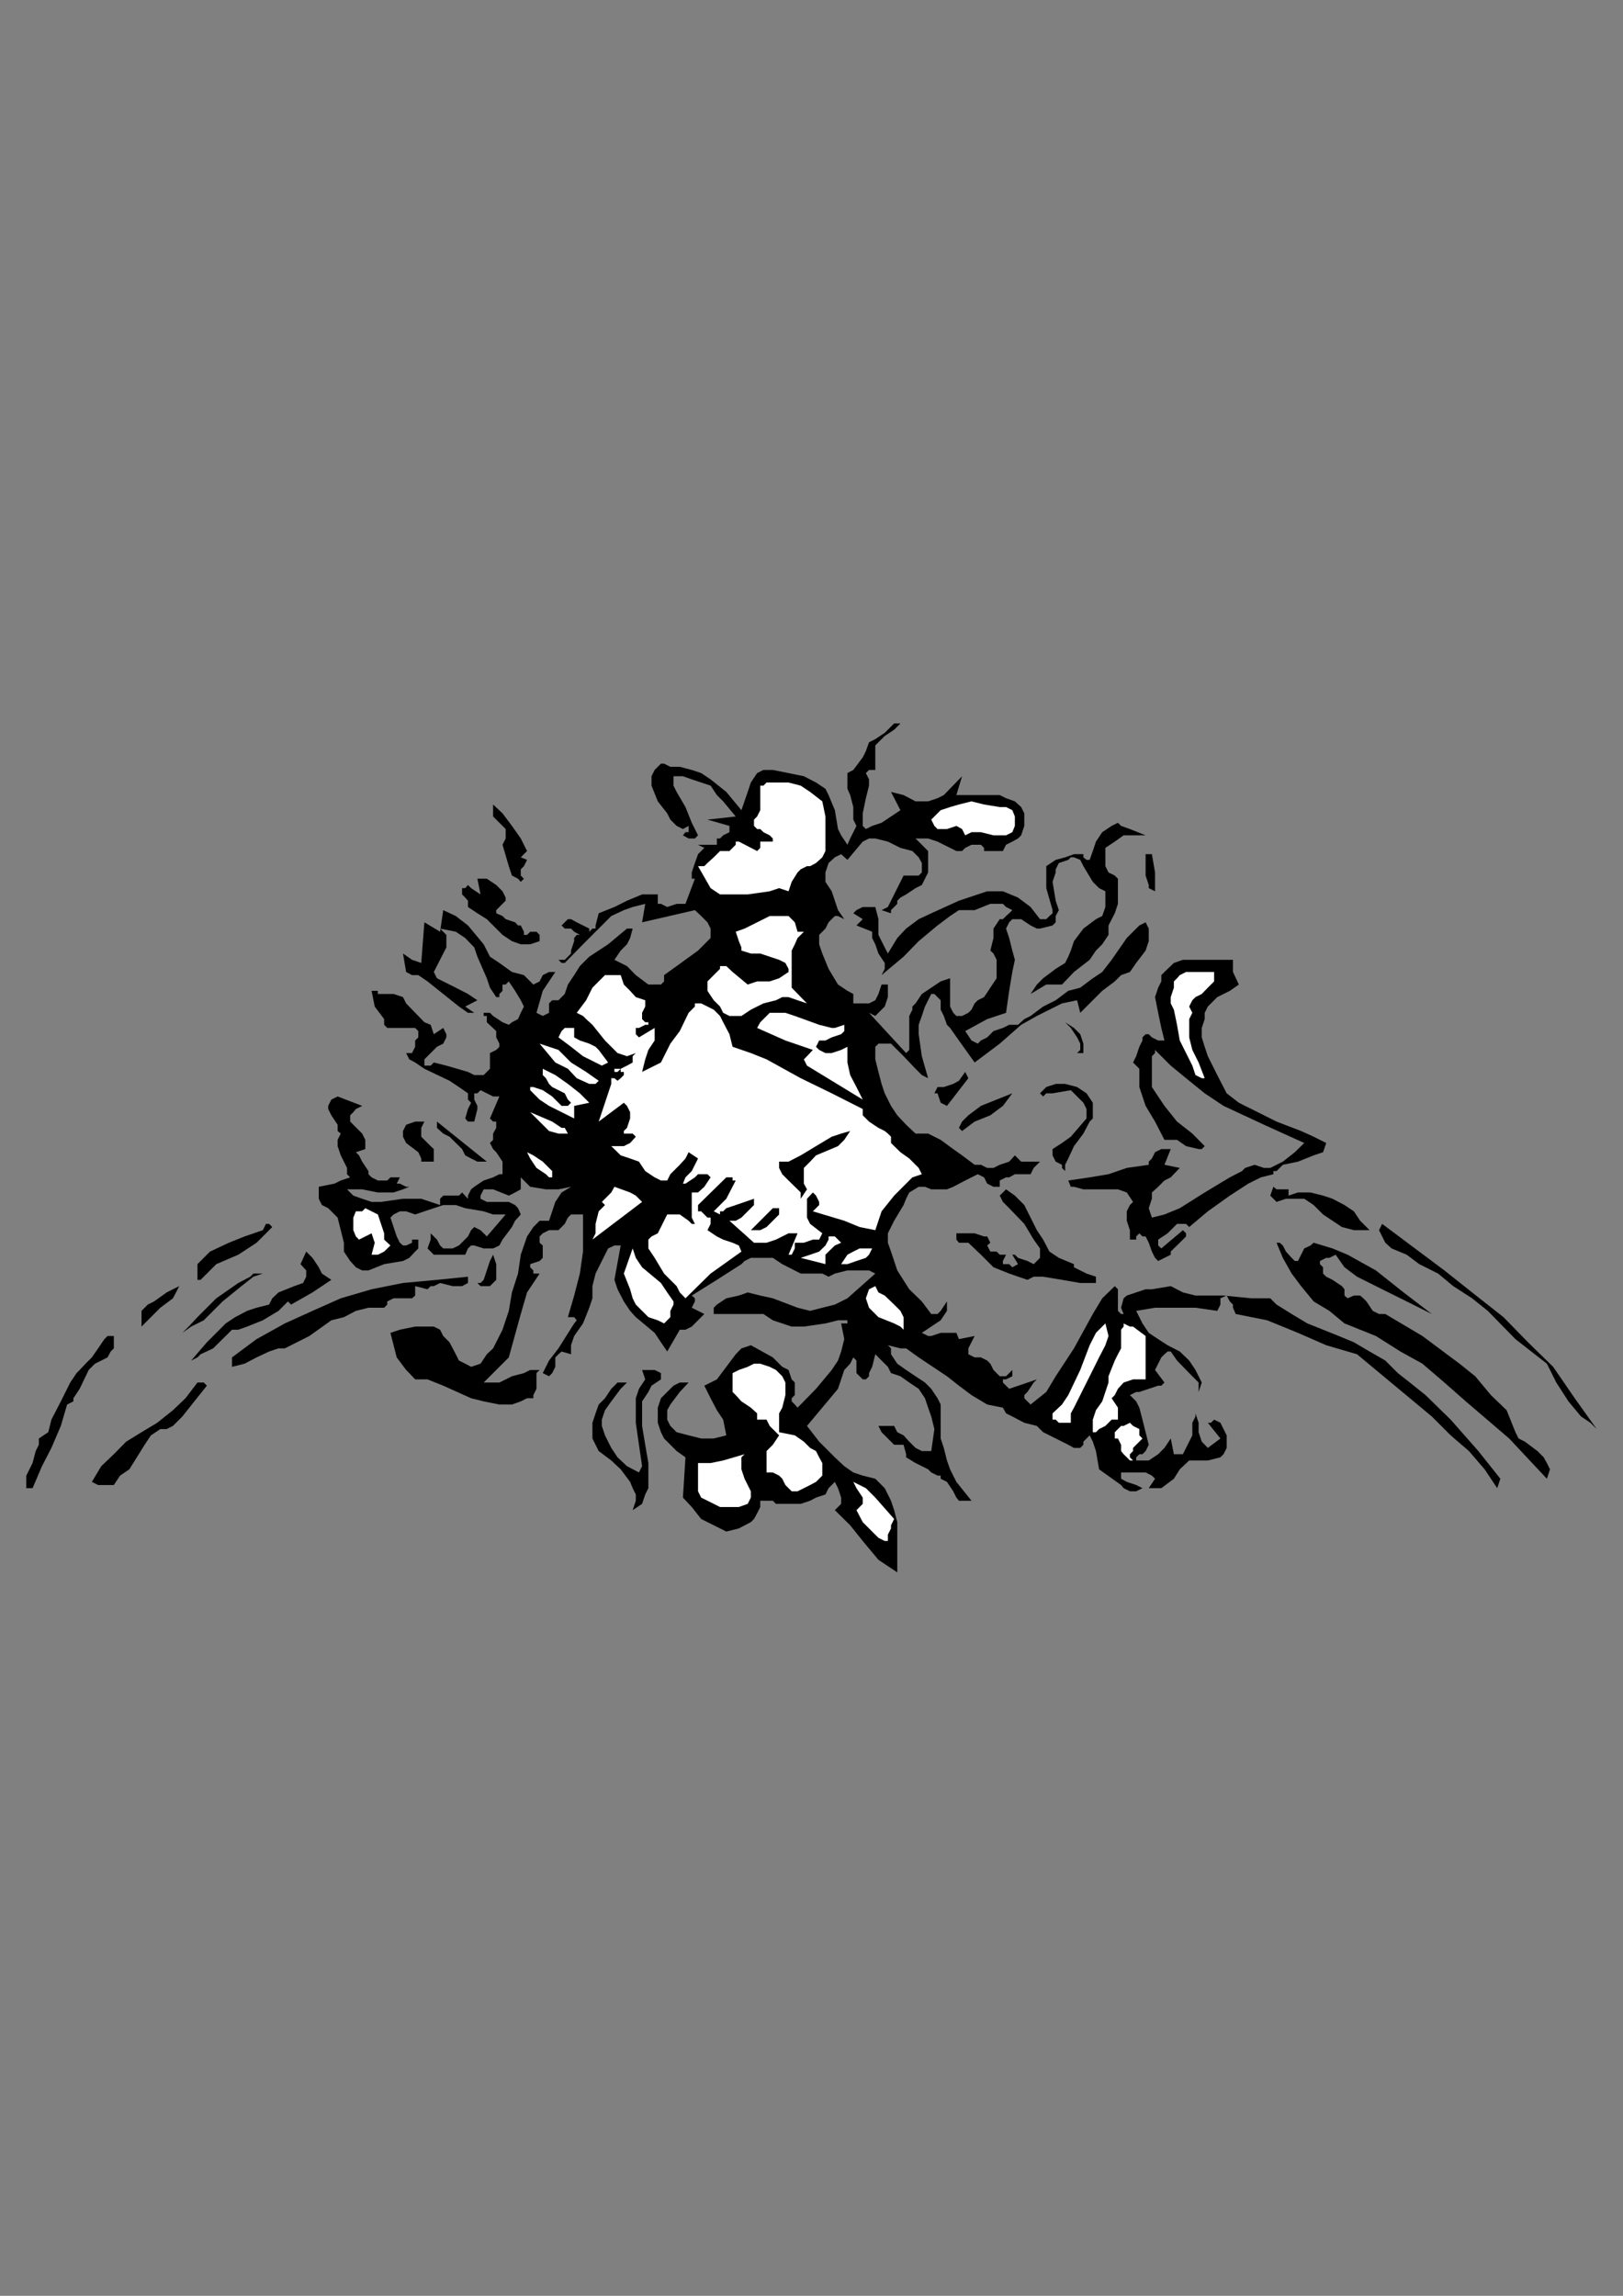 <?xml version="1.0" encoding="utf-8"?>
<!-- Created by UniConvertor 2.0rc4 (https://sk1project.net/) -->
<svg xmlns="http://www.w3.org/2000/svg" height="841.89pt" viewBox="0 0 595.276 841.89" width="595.276pt" version="1.1" xmlns:xlink="http://www.w3.org/1999/xlink" id="ec666c70-f60b-11ea-88f1-dcc15c148e23">

<rect x="0" y="0" width="595.276" height="841.89" fill="#808080" stroke="none"/>

<g>
	<g>
		<path style="fill:#000000;" d="M 330.254,265.281 L 327.95,267.585 324.494,269.889 321.038,273.345 321.038,275.433 321.038,277.737 321.038,282.345 319.886,282.345 318.734,282.345 317.582,283.497 318.734,285.801 318.734,288.105 317.582,292.713 316.43,298.257 316.43,301.713 316.43,302.865 317.582,304.017 319.886,302.865 323.342,301.713 330.254,297.105 326.798,290.409 331.406,291.561 335.798,293.865 338.102,293.865 340.406,293.865 343.862,292.713 346.166,291.561 352.862,284.649 350.774,291.561 356.318,291.561 363.23,291.561 366.686,291.561 368.99,292.713 372.23,293.865 374.534,295.953 375.686,298.257 375.686,300.561 375.686,302.865 374.534,306.321 373.382,307.473 371.294,308.625 368.99,309.777 367.838,312.081 358.622,312.081 360.926,312.081 360.926,310.929 359.774,309.777 358.622,309.777 356.318,309.777 354.014,310.929 352.862,312.081 350.774,312.081 348.47,310.929 343.862,308.625 340.406,307.473 338.102,307.473 335.798,307.473 336.95,308.625 339.254,310.929 340.406,312.081 340.406,315.321 340.406,319.929 338.102,324.537 335.798,325.689 332.342,327.993 330.254,329.145 329.102,330.297 329.102,331.449 327.95,332.601 326.798,333.753 326.798,333.753 326.798,334.905 323.342,333.753 325.646,332.601 326.798,330.297 329.102,325.689 330.254,323.385 331.406,321.081 333.494,321.081 336.95,321.081 338.102,319.929 338.102,318.777 338.102,316.473 336.95,314.385 334.646,312.081 330.254,310.929 325.646,308.625 321.038,307.473 318.734,307.473 316.43,308.625 310.814,315.321 308.51,313.233 306.206,314.385 303.902,316.473 302.75,319.929 302.75,321.081 302.75,323.385 305.054,326.841 306.206,330.297 307.358,333.753 309.662,337.065 307.358,335.913 306.206,335.913 305.054,337.065 303.902,338.217 302.75,340.521 300.446,342.825 300.446,346.281 301.598,349.665 303.902,355.281 307.358,361.041 310.814,363.345 312.974,364.497 312.974,366.801 312.974,367.953 314.126,367.953 315.278,367.953 318.734,367.953 321.038,366.801 322.19,364.497 323.342,361.041 325.646,361.041 325.646,365.649 324.494,369.105 323.342,370.257 322.19,371.409 321.038,372.561 318.734,371.409 332.342,386.169 333.494,385.017 333.494,382.713 333.494,380.409 333.494,378.105 333.494,372.561 334.646,370.257 334.646,369.105 335.798,367.953 338.102,364.497 341.558,362.193 345.014,359.889 348.47,358.737 348.47,362.193 348.47,365.649 348.47,369.105 349.622,371.409 350.774,372.561 352.862,372.561 355.166,371.409 355.166,371.409 356.318,370.257 357.47,367.953 358.622,366.801 360.926,365.649 363.23,362.193 365.534,358.737 365.534,355.281 365.534,353.121 365.534,351.969 364.382,349.665 363.23,348.585 364.382,343.977 364.382,340.521 366.686,337.065 367.838,337.065 368.99,335.913 370.142,334.905 371.294,333.753 368.99,332.601 367.838,331.449 365.534,331.449 363.23,331.449 357.47,333.753 355.166,333.753 351.71,333.753 348.47,335.913 343.862,339.369 336.95,345.129 331.406,350.817 323.342,357.585 324.494,355.281 324.494,353.121 322.19,349.665 321.038,346.281 319.886,343.977 319.886,341.673 314.126,339.369 316.43,337.065 312.974,334.905 314.126,333.753 316.43,332.601 318.734,332.601 321.038,332.601 322.19,337.065 322.19,340.521 322.19,342.825 323.342,345.129 324.494,347.433 325.646,349.665 329.102,343.977 332.342,340.521 336.95,337.065 341.558,334.905 351.71,330.297 362.078,326.841 364.382,326.841 367.838,326.841 373.382,329.145 377.99,332.601 381.446,337.065 383.75,337.065 384.902,335.913 386.054,334.905 386.054,333.753 383.75,325.689 383.75,322.233 383.75,321.081 383.75,317.625 387.206,315.321 390.662,314.385 393.902,313.233 397.358,313.233 397.358,314.385 398.51,315.321 399.662,315.321 400.814,312.081 401.966,308.625 404.27,305.169 407.726,302.865 410.03,301.713 411.182,302.865 414.422,304.017 420.182,306.321 417.878,306.321 416.726,306.321 412.118,306.321 408.878,308.625 405.422,310.929 405.422,314.385 405.422,317.625 406.574,319.929 408.878,321.081 410.03,322.233 410.03,326.841 410.03,331.449 408.878,334.905 406.574,339.369 406.574,342.825 404.27,346.281 401.966,348.585 399.662,351.969 393.902,356.433 389.51,361.041 388.358,361.041 386.054,361.041 383.75,361.041 377.99,364.497 380.294,361.041 382.598,358.737 387.206,355.281 390.662,353.121 391.814,350.817 392.75,348.585 393.902,345.129 397.358,340.521 401.966,337.065 404.27,335.913 405.422,332.601 405.422,330.297 405.422,326.841 403.118,325.689 400.814,323.385 397.358,317.625 396.206,315.321 393.902,314.385 392.75,314.385 391.814,315.321 388.358,316.473 387.206,318.777 387.206,319.929 386.054,323.385 387.206,330.297 388.358,333.753 387.206,335.913 387.206,338.217 386.054,339.369 381.446,340.521 380.294,340.521 377.99,339.369 374.534,337.065 372.23,337.065 371.294,337.065 370.142,338.217 368.99,340.521 370.142,343.977 371.294,348.585 372.23,351.969 371.294,356.433 370.142,363.345 368.99,371.409 365.534,372.561 362.078,373.713 354.014,378.105 356.318,381.561 358.622,382.713 359.774,381.561 362.078,380.409 364.382,378.105 367.838,376.953 370.142,375.801 372.23,375.801 373.382,375.801 375.686,373.713 377.99,372.561 382.598,369.105 387.206,366.801 391.814,363.345 396.206,362.193 400.814,358.737 404.27,356.433 407.726,351.969 413.27,343.977 416.726,340.521 417.878,339.369 420.182,338.217 421.334,340.521 421.334,342.825 421.334,345.129 420.182,348.585 416.726,353.121 414.422,356.433 411.182,357.585 408.878,359.889 404.27,363.345 400.814,366.801 396.206,371.409 395.054,366.801 389.51,367.953 384.902,370.257 380.294,372.561 374.534,375.801 366.686,382.713 357.47,389.625 351.71,381.561 348.47,376.953 347.318,375.801 346.166,372.561 345.014,370.257 345.014,366.801 343.862,365.649 342.71,364.497 341.558,364.497 339.254,369.105 338.102,372.561 336.95,375.801 336.95,379.257 338.102,387.321 340.406,395.385 338.102,394.233 335.798,391.929 331.406,387.321 329.102,385.017 326.798,382.713 323.342,382.713 322.19,382.713 321.038,383.865 321.038,388.473 322.19,393.081 323.342,397.473 324.494,400.929 326.798,405.537 329.102,408.993 332.342,412.449 335.798,415.689 338.102,415.689 340.406,415.689 345.014,417.993 349.622,421.377 352.862,423.681 357.47,427.137 359.774,427.137 362.078,428.289 364.382,428.289 366.686,427.137 370.142,425.985 372.23,423.681 373.382,424.833 374.534,425.985 376.838,425.985 379.142,425.985 381.446,425.985 379.142,428.289 377.99,430.593 375.686,430.593 372.23,430.593 370.142,431.745 368.99,431.745 366.686,432.897 366.686,435.201 364.382,435.201 362.078,434.049 360.926,431.745 358.622,430.593 354.014,432.897 349.622,435.201 347.318,436.137 345.014,436.137 341.558,436.137 339.254,435.201 336.95,435.201 333.494,437.289 332.342,439.593 331.406,441.897 327.95,447.657 325.646,452.265 325.646,455.721 326.798,458.961 329.102,465.873 333.494,472.785 338.102,477.249 341.558,481.857 343.862,481.857 345.014,480.705 347.318,477.249 347.318,480.705 345.014,484.161 341.558,486.465 338.102,488.769 340.406,489.921 341.558,489.921 345.014,488.769 347.318,488.769 348.47,488.769 350.774,488.769 351.71,491.073 357.47,489.921 355.166,494.457 355.166,495.609 355.166,496.617 355.166,496.617 357.47,497.769 359.774,497.769 362.078,498.921 363.23,500.073 364.382,502.377 365.534,503.529 366.686,504.681 368.99,504.681 371.294,502.377 371.294,503.529 371.294,504.681 368.99,505.833 367.838,505.833 367.838,506.985 368.99,508.137 370.142,509.289 380.294,505.833 380.294,505.833 379.142,506.985 376.838,510.441 375.686,511.593 375.686,512.745 376.838,513.897 377.99,515.049 383.75,510.441 387.206,504.681 393.902,494.457 400.814,481.857 404.27,476.097 408.878,471.633 410.03,472.785 410.03,473.937 410.03,477.249 410.03,480.705 411.182,481.857 412.118,481.857 411.182,479.553 412.118,476.097 413.27,475.089 416.726,473.937 420.182,472.785 422.486,472.785 429.398,471.633 433.862,473.937 438.47,475.089 448.766,475.089 458.99,476.097 463.598,476.097 465.902,476.097 468.206,478.401 473.75,481.857 479.51,485.313 491.03,489.921 496.574,492.225 502.334,495.609 508.094,498.921 512.702,503.529 517.094,506.985 522.854,511.593 532.07,520.593 542.222,532.113 550.286,542.265 549.134,545.721 544.526,538.809 538.766,532.113 532.07,526.353 525.158,519.441 497.726,496.617 486.422,493.305 476.054,488.769 464.75,484.161 458.99,483.009 453.23,481.857 452.222,479.553 452.222,478.401 451.07,477.249 449.918,475.089 447.614,476.097 447.614,477.249 447.614,478.401 446.462,480.705 438.47,479.553 431.702,479.553 423.638,479.553 416.726,480.705 417.878,483.009 419.03,485.313 421.334,488.769 424.79,491.073 428.246,493.305 432.71,495.609 436.166,498.921 438.47,502.377 440.774,506.985 439.622,510.441 439.622,509.289 439.622,506.985 436.166,503.529 431.702,498.921 429.398,495.609 428.246,495.609 427.094,496.617 425.942,497.769 424.79,500.073 423.638,502.377 427.094,506.985 425.942,508.137 424.79,508.137 421.334,509.289 417.878,510.441 416.726,510.441 414.422,511.593 416.726,513.897 417.878,516.201 419.03,520.593 420.182,525.201 421.334,529.809 420.182,532.113 419.03,533.265 417.878,533.265 416.726,534.417 416.726,535.569 421.334,535.569 424.79,533.265 427.094,530.961 429.398,527.505 430.55,533.265 432.71,533.265 433.862,533.265 435.014,530.961 436.166,528.657 437.318,526.353 437.318,524.049 437.318,521.745 438.47,519.441 438.47,518.289 439.622,521.745 439.622,525.201 440.774,528.657 443.006,530.961 447.614,527.505 443.006,521.745 444.158,521.745 445.31,520.593 447.614,521.745 449.918,526.353 449.918,528.657 449.918,530.961 448.766,533.265 447.614,534.417 443.006,535.569 439.622,535.569 436.166,535.569 432.71,538.809 430.55,542.265 425.942,545.721 423.638,545.721 421.334,545.721 423.638,542.265 422.486,541.113 420.182,539.961 416.726,539.961 413.27,539.961 411.182,539.961 411.182,541.113 411.182,542.265 413.27,543.417 416.726,544.569 419.03,545.721 416.726,546.873 414.422,546.873 412.118,545.721 411.182,544.569 403.118,538.809 401.966,532.113 400.814,528.657 399.662,526.353 397.358,528.657 397.358,529.809 396.206,530.961 393.902,530.961 391.814,529.809 387.206,527.505 384.902,526.353 382.598,525.201 381.446,524.049 380.294,522.897 375.686,521.745 371.294,519.441 368.99,518.289 368.99,518.289 367.838,516.201 362.078,515.049 356.318,511.593 351.71,508.137 347.318,504.681 336.95,497.769 332.342,494.457 330.254,494.457 325.646,493.305 326.798,494.457 326.798,496.617 329.102,500.073 332.342,502.377 335.798,504.681 339.254,506.985 341.558,509.289 343.862,512.745 345.014,515.049 345.014,517.137 345.014,522.897 345.014,527.505 346.166,530.961 347.318,535.569 348.47,538.809 350.774,543.417 356.318,550.329 354.014,550.329 351.71,550.329 350.774,549.177 349.622,546.873 347.318,543.417 345.014,542.265 345.014,541.113 343.862,541.113 341.558,539.961 340.406,538.809 335.798,536.505 332.342,534.417 332.342,533.265 331.406,529.809 327.95,529.809 325.646,527.505 323.342,525.201 322.19,522.897 324.494,522.897 327.95,522.897 329.102,525.201 331.406,526.353 333.494,528.657 335.798,530.961 338.102,532.113 341.558,532.113 342.71,524.049 341.558,519.441 340.406,516.201 339.254,512.745 336.95,509.289 333.494,506.985 330.254,504.681 326.798,503.529 325.646,501.225 323.342,498.921 321.038,496.617 319.886,501.225 318.734,503.529 318.734,504.681 317.582,505.833 316.43,505.833 315.278,504.681 314.126,503.529 314.126,500.073 314.126,498.921 312.974,497.769 311.822,500.073 309.662,502.377 307.358,509.289 295.982,522.897 300.446,528.657 306.206,534.417 309.662,537.657 312.974,539.961 316.43,541.113 321.038,542.265 324.494,545.721 326.798,550.329 327.95,553.785 329.102,558.177 329.102,567.393 329.102,576.609 325.646,574.305 322.19,572.001 316.43,565.089 311.822,559.329 306.206,553.785 307.358,552.633 308.51,551.481 308.51,550.329 308.51,549.177 307.358,545.721 306.206,543.417 303.902,545.721 302.75,548.025 299.294,549.177 297.134,550.329 293.678,551.481 291.518,551.481 284.606,551.481 283.454,550.329 282.302,550.329 278.846,550.329 278.846,552.633 277.694,554.937 276.542,557.025 275.39,558.177 270.998,560.481 266.39,561.633 264.086,560.481 261.782,559.329 257.174,557.025 253.718,552.633 250.478,549.177 251.414,534.417 248.174,532.113 245.87,529.809 243.566,527.505 242.414,525.201 241.262,521.745 241.262,518.289 241.262,516.201 242.414,512.745 244.718,510.441 247.022,508.137 249.326,506.985 252.566,506.985 249.326,510.441 245.87,515.049 244.718,517.137 244.718,520.593 245.87,522.897 248.174,525.201 252.566,526.353 257.174,527.505 261.782,527.505 266.39,526.353 265.238,520.593 262.934,517.137 260.63,512.745 258.326,508.137 260.63,506.985 262.934,505.833 266.39,501.225 269.846,496.617 271.934,494.457 275.39,493.305 283.454,497.769 286.91,501.225 289.214,502.377 289.214,502.377 290.366,505.833 291.518,506.985 291.518,508.137 291.518,511.593 290.366,512.745 290.366,513.897 291.518,515.049 292.526,516.201 299.294,509.289 305.054,502.377 307.358,498.921 308.51,495.609 309.662,491.073 308.51,485.313 310.814,485.313 310.814,484.161 307.358,484.161 302.75,485.313 294.83,486.465 290.366,486.465 286.91,485.313 283.454,484.161 279.998,481.857 261.782,481.857 261.782,479.553 262.934,478.401 266.39,476.097 270.998,475.089 274.238,473.937 278.846,475.089 283.454,476.097 292.526,479.553 297.134,480.705 301.598,479.553 306.206,478.401 310.814,476.097 321.038,467.025 318.734,465.873 316.43,465.873 310.814,465.873 306.206,467.025 303.902,468.177 301.598,467.025 297.134,467.025 293.678,467.025 286.91,463.569 283.454,461.265 278.846,461.265 277.694,461.265 275.39,461.265 273.086,462.417 271.934,463.569 262.934,469.329 253.718,475.089 254.87,476.097 254.87,477.249 253.718,479.553 258.326,481.857 253.718,486.465 251.414,487.617 250.478,487.617 250.478,487.617 249.326,487.617 244.718,495.609 242.414,492.225 240.11,488.769 233.198,483.009 231.11,480.705 228.806,477.249 226.502,472.785 225.35,469.329 227.654,456.729 225.35,456.729 223.046,457.809 221.894,460.113 220.742,462.417 218.438,467.025 217.286,471.633 217.286,476.097 216.134,479.553 213.83,485.313 210.59,489.921 209.438,493.305 209.438,496.617 205.982,495.609 204.83,496.617 203.678,497.769 203.678,500.073 203.678,501.225 202.526,503.529 201.374,504.681 199.07,503.529 201.374,498.921 204.83,494.457 210.59,485.313 211.526,484.161 210.59,483.009 209.438,483.009 208.286,483.009 210.59,475.089 212.678,467.025 213.83,458.961 213.83,451.113 213.83,445.353 211.526,445.353 209.438,445.353 208.286,446.505 207.134,448.809 205.982,449.961 204.83,451.113 202.526,451.113 201.374,451.113 199.07,452.265 197.918,453.417 197.918,455.721 199.07,456.729 199.07,458.961 199.07,461.265 197.918,462.417 194.462,463.569 194.462,464.721 195.614,465.873 195.614,465.873 195.614,467.025 197.918,467.025 193.31,473.937 191.006,481.857 186.614,497.769 177.398,506.985 180.854,506.985 183.158,506.985 187.766,504.681 192.158,503.529 194.462,502.377 197.918,502.377 196.766,503.529 196.766,505.833 196.766,509.289 195.614,511.593 195.614,512.745 193.31,512.745 191.006,513.897 187.766,515.049 185.462,515.049 183.158,515.049 177.398,513.897 172.79,512.745 162.566,508.137 156.806,505.833 154.502,505.833 152.27,505.833 150.11,503.529 148.958,502.377 145.502,497.769 143.198,488.769 146.654,487.617 152.27,486.465 154.502,486.465 156.806,486.465 159.11,486.465 161.414,487.617 162.566,489.921 164.87,492.225 167.174,496.617 168.326,498.921 170.63,500.073 172.79,501.225 176.246,500.073 178.55,496.617 180.854,494.457 184.31,487.617 186.614,480.705 187.766,473.937 189.998,467.025 191.006,460.113 193.31,453.417 195.614,449.961 197.918,447.657 199.07,447.657 200.222,447.657 201.374,447.657 202.526,444.201 203.678,440.745 205.982,437.289 209.438,435.201 204.83,436.137 200.222,436.137 194.462,435.201 191.006,431.745 191.006,434.049 191.006,436.137 188.918,437.289 186.614,438.441 180.854,436.137 178.55,436.137 177.398,436.137 176.246,438.441 176.246,439.593 178.55,440.745 179.702,440.745 184.31,440.745 186.614,440.745 188.918,441.897 189.998,443.049 191.006,445.353 188.918,447.657 187.766,449.961 184.31,454.569 183.158,456.729 180.854,457.809 177.398,457.809 173.942,456.729 172.79,456.729 171.638,457.809 170.63,460.113 168.326,460.113 166.022,460.113 161.414,460.113 159.11,460.113 157.958,458.961 156.806,457.809 157.958,454.569 157.958,453.417 157.958,452.265 159.11,453.417 160.262,454.569 161.414,456.729 162.566,457.809 163.718,457.809 166.022,457.809 168.326,456.729 171.638,453.417 172.79,451.113 173.942,449.961 176.246,451.113 178.55,453.417 185.462,445.353 180.854,445.353 177.398,444.201 170.63,443.049 167.174,441.897 162.566,441.897 159.11,443.049 155.654,444.201 152.27,445.353 148.958,444.201 146.654,444.201 144.35,445.353 143.198,446.505 144.35,449.961 145.502,453.417 146.654,455.721 147.806,456.729 148.958,456.729 151.118,455.721 151.118,454.569 152.27,454.569 153.422,454.569 153.422,456.729 153.422,457.809 152.27,458.961 150.11,461.265 147.806,462.417 140.894,463.569 135.134,465.873 132.83,465.873 130.526,464.721 128.438,462.417 126.134,458.961 126.134,455.721 124.982,451.113 123.83,446.505 122.678,445.353 121.526,444.201 120.374,443.049 118.07,441.897 116.918,439.593 116.918,435.201 122.678,434.049 124.982,432.897 128.438,431.745 127.286,430.593 127.286,428.289 124.982,423.681 123.83,420.297 123.83,417.993 124.982,415.689 123.83,414.753 123.83,412.449 121.526,408.993 120.374,406.689 120.374,405.537 121.526,403.233 123.83,402.081 132.83,405.537 130.526,406.689 129.59,407.841 128.438,408.993 128.438,411.297 129.59,412.449 132.83,415.689 133.982,417.993 133.982,419.145 133.982,421.377 130.526,422.529 131.678,423.681 132.83,425.985 135.134,429.441 135.134,430.593 136.286,431.745 138.59,432.897 140.894,432.897 142.046,432.897 143.198,431.745 146.654,431.745 145.502,434.049 146.654,434.049 148.958,435.201 150.11,435.201 147.806,436.137 144.35,437.289 138.59,437.289 132.83,436.137 129.59,436.137 127.286,436.137 129.59,438.441 132.83,439.593 136.286,440.745 139.742,440.745 147.806,439.593 151.118,439.593 152.27,439.593 154.502,439.593 161.414,441.897 161.414,440.745 161.414,439.593 162.566,438.441 164.87,438.441 167.174,438.441 168.326,438.441 169.478,437.289 171.638,439.593 171.638,438.441 172.79,436.137 173.942,435.201 173.942,435.201 177.398,432.897 180.854,431.745 183.158,430.593 184.31,430.593 184.31,429.441 184.31,428.289 184.31,425.985 182.006,422.529 180.854,421.377 179.702,419.145 180.854,417.993 180.854,415.689 182.006,413.601 182.006,411.297 180.854,411.297 179.702,410.145 183.158,402.081 180.854,402.081 178.55,400.929 176.246,399.777 175.094,400.929 173.942,400.929 173.942,403.233 175.094,405.537 175.094,406.689 173.942,411.297 172.79,411.297 171.638,411.297 170.63,410.145 171.638,406.689 172.79,404.385 171.638,403.233 171.638,400.929 168.326,398.625 164.87,396.321 155.654,391.929 152.27,389.625 150.11,388.473 148.958,386.169 150.11,386.169 151.118,386.169 152.27,383.865 152.27,381.561 152.27,381.561 153.422,380.409 153.422,378.105 152.27,376.953 150.11,376.953 147.806,376.953 145.502,376.953 143.198,376.953 142.046,376.953 140.894,375.801 140.894,373.713 137.438,369.105 136.286,363.345 138.59,363.345 138.59,364.497 142.046,364.497 144.35,364.497 147.806,365.649 148.958,367.953 153.422,372.561 155.654,374.865 157.958,375.801 159.11,379.257 162.566,376.953 163.718,379.257 163.718,380.409 162.566,382.713 160.262,383.865 156.806,387.321 155.654,388.473 155.654,389.625 155.654,390.777 157.958,390.777 159.11,389.625 163.718,390.777 171.638,393.081 173.942,394.233 177.398,394.233 178.55,393.081 179.702,391.929 179.702,389.625 179.702,386.169 182.006,385.017 183.158,383.865 183.158,382.713 182.006,380.409 182.006,378.105 178.55,374.865 178.55,372.561 177.398,372.561 177.398,371.409 179.702,371.409 180.854,372.561 184.31,374.865 186.614,375.801 187.766,374.865 189.998,373.713 191.006,371.409 192.158,369.105 191.006,366.801 188.918,363.345 186.614,359.889 185.462,361.041 184.31,361.041 184.31,363.345 183.158,364.497 183.158,365.649 182.006,365.649 179.702,362.193 178.55,358.737 175.094,350.817 173.942,347.433 170.63,343.977 167.174,341.673 161.414,340.521 163.718,342.825 163.718,345.129 163.718,347.433 162.566,349.665 159.11,356.433 160.262,358.737 162.566,359.889 167.174,362.193 171.638,364.497 175.094,366.801 170.63,369.105 173.942,371.409 171.638,371.409 168.326,369.105 162.566,364.497 156.806,359.889 153.422,357.585 151.118,357.585 148.958,356.433 147.806,349.665 151.118,351.969 154.502,353.121 155.654,338.217 161.414,341.673 162.566,333.753 167.174,335.913 171.638,339.369 177.398,346.281 179.702,350.817 183.158,353.121 187.766,356.433 192.158,357.585 195.614,361.041 197.918,359.889 199.07,357.585 201.374,356.433 203.678,356.433 199.07,363.345 196.766,371.409 199.07,372.561 201.374,371.409 201.374,369.105 201.374,369.105 201.374,367.953 202.526,366.801 204.83,366.801 207.134,364.497 208.286,361.041 210.59,357.585 212.678,354.273 216.134,350.817 223.046,346.281 229.958,340.521 232.046,340.521 231.11,343.977 229.958,346.281 227.654,348.585 225.35,351.969 229.958,354.273 233.198,357.585 237.806,361.041 240.11,361.041 242.414,361.041 243.566,359.889 243.566,357.585 248.174,354.273 256.022,348.585 259.478,345.129 260.63,343.977 260.63,341.673 260.63,340.521 259.478,338.217 257.174,335.913 254.87,333.753 235.502,338.217 236.654,331.449 232.046,332.601 228.806,333.753 224.198,335.913 220.742,339.369 213.83,346.281 207.134,353.121 207.134,353.121 205.982,353.121 204.83,351.969 207.134,351.969 208.286,350.817 209.438,349.665 209.438,348.585 210.59,345.129 210.59,343.977 211.526,342.825 212.678,342.825 210.59,341.673 209.438,340.521 207.134,340.521 205.982,339.369 207.134,338.217 208.286,337.065 209.438,337.065 211.526,338.217 213.83,339.369 216.134,340.521 216.134,341.673 217.286,340.521 218.438,340.521 218.438,339.369 219.59,334.905 225.35,332.601 229.958,330.297 235.502,327.993 237.806,327.993 241.262,327.993 241.262,330.297 241.262,331.449 242.414,331.449 244.718,332.601 248.174,331.449 250.478,331.449 251.414,331.449 254.87,322.233 253.718,322.233 253.718,319.929 254.87,316.473 256.022,313.233 258.326,310.929 256.022,309.777 262.934,309.777 262.934,308.625 262.934,307.473 264.086,307.473 265.238,306.321 267.542,305.169 267.542,305.169 267.542,302.865 259.478,300.561 269.846,299.409 265.238,293.865 262.934,291.561 260.63,288.105 257.174,286.953 253.718,285.801 250.478,284.649 247.022,284.649 247.022,288.105 248.174,290.409 251.414,295.953 253.718,301.713 254.87,304.017 256.022,306.321 254.87,307.473 253.718,307.473 252.566,307.473 250.478,306.321 251.414,305.169 252.566,305.169 252.566,304.017 252.566,302.865 250.478,304.017 248.174,302.865 245.87,300.561 244.718,298.257 241.262,293.865 238.958,288.105 238.958,284.649 240.11,282.345 242.414,280.041 243.566,280.041 245.87,281.193 249.326,281.193 253.718,282.345 257.174,283.497 260.63,285.801 266.39,290.409 271.934,297.105 274.238,290.409 275.39,286.953 277.694,283.497 279.998,282.345 283.454,282.345 289.214,283.497 294.83,284.649 299.294,286.953 302.75,289.257 303.902,291.561 306.206,297.105 307.358,304.017 308.51,306.321 310.814,309.777 311.822,307.473 312.974,305.169 314.126,302.865 312.974,300.561 312.974,295.953 311.822,291.561 310.814,289.257 310.814,286.953 310.814,283.497 312.974,282.345 316.43,277.737 317.582,275.433 318.734,272.193 321.038,271.041 324.494,268.737 326.798,266.433 327.95,265.281 330.254,265.281 Z" />
		<path style="fill:#ffffff;" d="M 301.598,293.865 L 302.75,299.409 302.75,306.321 302.75,308.625 302.75,312.081 301.598,314.385 299.294,316.473 297.134,317.625 295.982,317.625 293.678,318.777 292.526,319.929 290.366,323.385 289.214,326.841 285.758,325.689 282.302,326.841 274.238,327.993 270.998,327.993 267.542,327.993 264.086,327.993 260.63,325.689 256.022,317.625 258.326,317.625 259.478,316.473 261.782,314.385 264.086,312.081 266.39,312.081 266.39,312.081 267.542,312.081 268.694,310.929 269.846,309.777 269.846,308.625 270.998,308.625 277.694,312.081 278.846,310.929 278.846,309.777 278.846,308.625 283.454,308.625 283.454,307.473 282.302,306.321 279.998,305.169 278.846,304.017 277.694,304.017 276.542,302.865 276.542,300.561 277.694,299.409 278.846,297.105 278.846,292.713 278.846,290.409 278.846,288.105 279.998,288.105 281.15,286.953 283.454,286.953 289.214,286.953 293.678,288.105 297.134,290.409 301.598,293.865 Z" />
		<path style="fill:#ffffff;" d="M 372.23,302.865 L 371.294,305.169 368.99,306.321 366.686,306.321 364.382,306.321 359.774,305.169 357.47,305.169 356.318,305.169 354.014,306.321 352.862,304.017 350.774,302.865 347.318,304.017 345.014,304.017 343.862,304.017 342.71,302.865 341.558,300.561 345.014,297.105 348.47,295.953 351.71,295.017 356.318,293.865 360.926,295.017 366.686,295.953 368.99,295.953 371.294,297.105 372.23,299.409 372.23,302.865 Z" />
		<path style="fill:#000000;" d="M 193.31,312.081 L 191.006,314.385 193.31,315.321 192.158,317.625 191.006,318.777 191.006,321.081 191.006,321.081 192.158,322.233 191.006,323.385 189.998,322.233 187.766,321.081 186.614,317.625 184.31,309.777 185.462,307.473 185.462,306.321 185.462,304.017 184.31,302.865 180.854,299.409 180.854,297.105 180.854,295.953 180.854,295.017 184.31,298.257 187.766,302.865 191.006,307.473 193.31,312.081 Z" />
		<path style="fill:#000000;" d="M 422.486,313.233 L 423.638,319.929 423.638,323.385 423.638,326.841 421.334,325.689 421.334,324.537 420.182,321.081 420.182,317.625 420.182,313.233 422.486,313.233 Z" />
		<path style="fill:#000000;" d="M 185.462,330.297 L 183.158,332.601 182.006,333.753 182.006,333.753 182.006,334.905 184.31,335.913 185.462,337.065 188.918,338.217 189.998,339.369 191.006,339.369 192.158,341.673 192.158,342.825 193.31,342.825 194.462,341.673 196.766,341.673 197.918,342.825 197.918,345.129 194.462,346.281 192.158,346.281 191.006,346.281 187.766,345.129 184.31,342.825 178.55,337.065 175.094,334.905 171.638,332.601 171.638,331.449 171.638,330.297 170.63,329.145 169.478,327.993 169.478,326.841 169.478,325.689 170.63,325.689 171.638,324.537 172.79,325.689 176.246,327.993 175.094,322.233 177.398,322.233 178.55,322.233 182.006,324.537 184.31,326.841 185.462,329.145 185.462,330.297 Z" />
		<path style="fill:#ffffff;" d="M 294.83,341.673 L 292.526,343.977 291.518,346.281 290.366,348.585 290.366,351.969 290.366,357.585 290.366,362.193 295.982,367.953 292.526,366.801 289.214,365.649 286.91,365.649 284.606,366.801 279.998,367.953 275.39,370.257 271.934,372.561 269.846,372.561 267.542,372.561 265.238,371.409 264.086,369.105 261.782,366.801 259.478,363.345 259.478,361.041 259.478,359.889 260.63,358.737 262.934,356.433 264.086,355.281 264.086,354.273 265.238,354.273 266.39,354.273 268.694,356.433 274.238,361.041 277.694,359.889 282.302,359.889 285.758,358.737 289.214,356.433 289.214,355.281 288.062,353.121 285.758,351.969 282.302,350.817 278.846,349.665 275.39,349.665 271.934,348.585 271.934,347.433 270.998,345.129 269.846,341.673 273.086,340.521 275.39,339.369 282.302,335.913 285.758,335.913 288.062,335.913 289.214,335.913 291.518,338.217 292.526,341.673 294.83,341.673 Z" />
		<path style="fill:#000000;" d="M 452.222,351.969 L 452.222,354.273 452.222,356.433 454.382,361.041 451.07,363.345 446.462,365.649 443.006,369.105 441.854,371.409 441.854,373.713 440.774,376.953 440.774,380.409 441.854,383.865 443.006,387.321 446.462,394.233 449.918,400.929 454.382,404.385 458.99,406.689 468.206,411.297 477.206,414.753 481.814,416.841 486.422,419.145 485.27,422.529 481.814,423.681 476.054,425.985 470.51,427.137 468.206,429.441 467.054,429.441 467.054,430.593 462.446,431.745 457.838,434.049 451.07,438.441 443.006,444.201 436.166,449.961 435.014,448.809 433.862,448.809 431.702,448.809 430.55,449.961 428.246,452.265 424.79,454.569 424.79,455.721 424.79,456.729 425.942,457.809 433.862,451.113 435.014,452.265 435.014,453.417 432.71,455.721 430.55,457.809 429.398,458.961 429.398,460.113 427.094,461.265 424.79,462.417 423.638,461.265 422.486,458.961 421.334,455.721 420.182,453.417 419.03,453.417 417.878,452.265 416.726,453.417 416.726,453.417 416.726,454.569 414.422,454.569 414.422,451.113 413.27,447.657 413.27,445.353 413.27,444.201 414.422,441.897 415.574,440.745 413.27,437.289 410.03,436.137 407.726,436.137 404.27,436.137 397.358,436.137 393.902,435.201 392.75,435.201 391.814,432.897 399.662,431.745 406.574,430.593 413.27,428.289 421.334,427.137 421.334,425.985 422.486,424.833 423.638,422.529 425.942,421.377 428.246,421.377 429.398,421.377 427.094,427.137 432.71,428.289 429.398,431.745 427.094,432.897 424.79,435.201 422.486,437.289 422.486,439.593 421.334,443.049 422.486,446.505 427.094,445.353 432.71,443.049 441.854,437.289 451.07,431.745 455.534,429.441 456.686,428.289 460.142,427.137 463.598,428.289 465.902,428.289 468.206,427.137 470.51,425.985 474.902,422.529 478.358,419.145 463.598,412.449 448.766,405.537 441.854,400.929 436.166,396.321 429.398,390.777 423.638,385.017 423.638,386.169 422.486,387.321 422.486,390.777 422.486,395.385 422.486,398.625 427.094,405.537 431.702,411.297 437.318,415.689 441.854,420.297 440.774,421.377 439.622,421.377 435.014,420.297 431.702,417.993 429.398,417.993 427.094,417.993 423.638,411.297 420.182,405.537 419.03,402.081 417.878,398.625 417.878,391.929 416.726,390.777 415.574,389.625 416.726,387.321 417.878,383.865 419.03,381.561 419.03,380.409 420.182,379.257 421.334,379.257 422.486,380.409 424.79,381.561 425.942,381.561 427.094,381.561 425.942,376.953 424.79,371.409 423.638,365.649 424.79,362.193 425.942,359.889 425.942,357.585 427.094,356.433 430.55,353.121 433.862,351.969 437.318,351.969 440.774,351.969 445.31,351.969 448.766,351.969 452.222,351.969 Z" />
		<path style="fill:#ffffff;" d="M 445.31,356.433 L 445.31,358.737 445.31,359.889 444.158,361.041 443.006,362.193 440.774,364.497 438.47,365.649 437.318,366.801 436.166,369.105 437.318,371.409 436.166,373.713 436.166,374.865 436.166,380.409 437.318,385.017 439.622,389.625 441.854,395.385 440.774,395.385 438.47,394.233 437.318,390.777 435.014,386.169 432.71,381.561 431.702,375.801 430.55,370.257 429.398,367.953 429.398,365.649 430.55,362.193 430.55,359.889 431.702,358.737 432.71,357.585 435.014,356.433 436.166,356.433 440.774,356.433 445.31,356.433 Z" />
		<path style="fill:#ffffff;" d="M 236.654,366.801 L 236.654,369.105 235.502,371.409 235.502,372.561 235.502,373.713 236.654,374.865 237.806,374.865 237.806,375.801 236.654,375.801 234.35,376.953 233.198,376.953 233.198,378.105 233.198,379.257 234.35,380.409 240.11,376.953 240.11,381.561 237.806,385.017 236.654,388.473 235.502,393.081 237.806,391.929 240.11,390.777 242.414,389.625 243.566,387.321 245.87,382.713 249.326,378.105 252.566,371.409 253.718,370.257 254.87,369.105 254.87,367.953 257.174,367.953 259.478,369.105 261.782,370.257 264.086,372.561 265.238,374.865 267.542,379.257 268.694,383.865 275.39,386.169 281.15,388.473 293.678,395.385 305.054,400.929 316.43,406.689 316.43,408.993 318.734,411.297 322.19,413.601 324.494,414.753 325.646,415.689 326.798,416.841 326.798,419.145 330.254,422.529 333.494,424.833 335.798,427.137 336.95,428.289 338.102,430.593 334.646,431.745 332.342,434.049 327.95,438.441 323.342,444.201 321.038,451.113 315.278,449.961 309.662,447.657 298.142,444.201 300.446,441.897 300.446,440.745 299.294,438.441 298.142,437.289 295.982,439.593 295.982,443.049 295.982,446.505 297.134,448.809 301.598,452.265 300.446,454.569 298.142,454.569 294.83,455.721 293.678,455.721 291.518,455.721 291.518,457.809 290.366,460.113 289.214,460.113 292.526,452.265 290.366,452.265 289.214,452.265 284.606,454.569 281.15,455.721 278.846,455.721 277.694,455.721 276.542,455.721 267.542,447.657 269.846,447.657 271.934,446.505 276.542,441.897 276.542,439.593 269.846,441.897 266.39,443.049 265.238,444.201 264.086,444.201 264.086,445.353 261.782,444.201 266.39,439.593 269.846,432.897 268.694,432.897 268.694,431.745 266.39,431.745 256.022,441.897 256.022,444.201 257.174,444.201 259.478,446.505 260.63,446.505 260.63,447.657 260.63,448.809 259.478,451.113 262.934,453.417 265.238,454.569 268.694,455.721 270.998,456.729 271.934,458.961 260.63,467.025 251.414,476.097 249.326,473.937 248.174,471.633 243.566,467.025 240.11,461.265 237.806,457.809 237.806,454.569 238.958,453.417 241.262,452.265 243.566,447.657 244.718,445.353 247.022,445.353 249.326,445.353 252.566,447.657 253.718,448.809 254.87,448.809 253.718,446.505 253.718,444.201 253.718,437.289 256.022,437.289 258.326,435.201 260.63,431.745 259.478,430.593 257.174,430.593 256.022,430.593 254.87,431.745 251.414,434.049 250.478,434.049 250.478,434.049 250.478,434.049 251.414,431.745 253.718,429.441 256.022,424.833 252.566,422.529 251.414,424.833 249.326,427.137 245.87,430.593 244.718,432.897 242.414,432.897 240.11,431.745 236.654,429.441 234.35,425.985 231.11,424.833 227.654,423.681 224.198,420.297 226.502,420.297 228.806,420.297 231.11,419.145 233.198,416.841 232.046,415.689 231.11,415.689 229.958,415.689 228.806,415.689 228.806,414.753 229.958,413.601 231.11,410.145 231.11,408.993 231.11,407.841 229.958,405.537 228.806,404.385 219.59,411.297 221.894,404.385 224.198,397.473 224.198,395.385 225.35,395.385 225.35,395.385 226.502,396.321 227.654,395.385 228.806,394.233 228.806,393.081 227.654,393.081 227.654,391.929 226.502,393.081 225.35,393.081 225.35,391.929 227.654,391.929 229.958,390.777 232.046,389.625 232.046,387.321 233.198,386.169 229.958,387.321 226.502,386.169 224.198,383.865 221.894,381.561 217.286,375.801 214.982,373.713 213.83,372.561 211.526,371.409 214.982,366.801 217.286,362.193 219.59,359.889 221.894,357.585 224.198,357.585 227.654,357.585 228.806,361.041 231.11,363.345 233.198,365.649 236.654,366.801 Z" />
		<path style="fill:#ffffff;" d="M 309.662,375.801 L 309.662,378.105 308.51,379.257 305.054,380.409 302.75,381.561 300.446,381.561 299.294,383.865 300.446,385.017 302.75,386.169 303.902,386.169 305.054,386.169 308.51,385.017 310.814,383.865 310.814,386.169 310.814,389.625 311.822,394.233 314.126,398.625 316.43,403.233 295.982,390.777 294.83,388.473 295.982,387.321 298.142,385.017 288.062,381.561 277.694,376.953 278.846,374.865 281.15,372.561 282.302,371.409 284.606,371.409 285.758,371.409 288.062,371.409 291.518,372.561 300.446,375.801 305.054,376.953 306.206,376.953 309.662,375.801 Z" />
		<path style="fill:#000000;" d="M 397.358,386.169 L 395.054,386.169 396.206,385.017 396.206,382.713 395.054,380.409 392.75,376.953 390.662,374.865 393.902,376.953 396.206,379.257 397.358,382.713 397.358,386.169 Z" />
		<path style="fill:#ffffff;" d="M 219.59,385.017 L 223.046,389.625 220.742,390.777 218.438,389.625 213.83,387.321 209.438,383.865 204.83,380.409 205.982,378.105 207.134,376.953 209.438,376.953 210.59,376.953 210.59,378.105 210.59,379.257 210.59,380.409 212.678,381.561 216.134,382.713 218.438,383.865 218.438,383.865 219.59,385.017 Z" />
		<path style="fill:#ffffff;" d="M 219.59,396.321 L 218.438,397.473 216.134,397.473 211.526,395.385 208.286,391.929 203.678,389.625 197.918,382.713 204.83,385.017 209.438,389.625 214.982,393.081 219.59,396.321 Z" />
		<path style="fill:#ffffff;" d="M 216.134,404.385 L 210.59,405.537 210.59,410.145 201.374,405.537 197.918,403.233 196.766,402.081 194.462,399.777 194.462,398.625 195.614,398.625 199.07,399.777 202.526,402.081 204.83,404.385 205.982,405.537 207.134,405.537 208.286,405.537 209.438,404.385 208.286,403.233 207.134,400.929 202.526,398.625 201.374,397.473 200.222,395.385 199.07,394.233 199.07,391.929 203.678,394.233 208.286,397.473 212.678,400.929 216.134,404.385 Z" />
		<path style="fill:#000000;" d="M 347.318,405.537 L 345.014,404.385 343.862,400.929 342.71,400.929 343.862,398.625 346.166,398.625 349.622,397.473 351.71,396.321 354.014,393.081 355.166,395.385 347.318,405.537 Z" />
		<path style="fill:#000000;" d="M 399.662,411.297 L 397.358,415.689 393.902,420.297 391.814,424.833 390.662,427.137 390.662,429.441 389.51,428.289 389.51,427.137 387.206,425.985 386.054,423.681 386.054,422.529 386.054,421.377 389.51,419.145 392.75,416.841 398.51,410.145 398.51,408.993 398.51,406.689 397.358,404.385 395.054,402.081 392.75,399.777 386.054,400.929 383.75,400.929 382.598,402.081 381.446,400.929 382.598,399.777 383.75,398.625 387.206,397.473 390.662,397.473 395.054,398.625 398.51,400.929 400.814,404.385 400.814,407.841 400.814,410.145 399.662,411.297 Z" />
		<path style="fill:#000000;" d="M 352.862,414.753 L 351.71,413.601 352.862,411.297 355.166,408.993 359.774,405.537 365.534,403.233 371.294,400.929 367.838,405.537 363.23,408.993 357.47,411.297 352.862,414.753 Z" />
		<path style="fill:#ffffff;" d="M 208.286,415.689 L 207.134,415.689 204.83,415.689 201.374,414.753 197.918,411.297 194.462,407.841 202.526,411.297 205.982,413.601 207.134,413.601 208.286,415.689 Z" />
		<path style="fill:#000000;" d="M 155.654,411.297 L 154.502,413.601 154.502,415.689 154.502,416.841 156.806,419.145 157.958,420.297 159.11,421.377 159.11,423.681 159.11,425.985 154.502,425.985 154.502,424.833 153.422,422.529 148.958,419.145 147.806,416.841 147.806,414.753 148.958,412.449 152.27,411.297 155.654,411.297 Z" />
		<path style="fill:#000000;" d="M 178.55,425.985 L 175.094,425.985 172.79,424.833 170.63,423.681 169.478,421.377 164.87,416.841 162.566,415.689 160.262,413.601 160.262,411.297 178.55,425.985 Z" />
		<path style="fill:#000000;" d="M 311.822,414.753 L 309.662,417.993 307.358,420.297 299.294,423.681 297.134,425.985 294.83,428.289 294.83,430.593 294.83,431.745 294.83,434.049 295.982,436.137 293.678,439.593 293.678,437.289 292.526,436.137 289.214,432.897 286.91,430.593 285.758,428.289 285.758,425.985 289.214,425.985 293.678,423.681 299.294,420.297 305.054,416.841 308.51,415.689 311.822,414.753 Z" />
		<path style="fill:#ffffff;" d="M 202.526,431.745 L 201.374,431.745 200.222,430.593 196.766,428.289 194.462,424.833 193.31,422.529 195.614,423.681 199.07,425.985 201.374,428.289 202.526,429.441 202.526,431.745 Z" />
		<path style="fill:#ffffff;" d="M 235.502,440.745 L 217.286,454.569 218.438,452.265 218.438,448.809 219.59,444.201 220.742,443.049 221.894,441.897 220.742,440.745 221.894,439.593 223.046,438.441 224.198,437.289 225.35,435.201 231.11,437.289 233.198,438.441 235.502,440.745 Z" />
		<path style="fill:#000000;" d="M 472.598,436.137 L 472.598,438.441 476.054,437.289 480.662,437.289 485.27,438.441 488.726,439.593 493.118,441.897 496.574,444.201 498.878,447.657 502.334,451.113 496.574,451.113 492.182,449.961 488.726,447.657 485.27,445.353 481.814,441.897 478.358,439.593 473.75,439.593 471.662,439.593 468.206,440.745 467.054,439.593 465.902,438.441 467.054,435.201 468.206,436.137 469.358,436.137 472.598,436.137 Z" />
		<path style="fill:#000000;" d="M 393.902,463.569 L 393.902,464.721 396.206,465.873 398.51,467.025 401.966,468.177 401.966,469.329 401.966,470.481 399.662,470.481 396.206,470.481 389.51,469.329 382.598,468.177 380.294,468.177 379.142,468.177 376.838,469.329 370.142,467.025 364.382,464.721 359.774,460.113 355.166,455.721 352.862,455.721 351.71,455.721 350.774,454.569 350.774,452.265 357.47,452.265 360.926,453.417 362.078,453.417 362.078,453.417 363.23,455.721 362.078,456.729 363.23,458.961 365.534,458.961 366.686,460.113 368.99,460.113 367.838,462.417 367.838,463.569 368.99,463.569 370.142,463.569 371.294,464.721 373.382,463.569 371.294,460.113 372.23,460.113 373.382,461.265 376.838,462.417 379.142,463.569 380.294,462.417 381.446,461.265 381.446,457.809 379.142,454.569 375.686,448.809 370.142,443.049 367.838,440.745 366.686,438.441 368.99,436.137 372.23,438.441 375.686,441.897 377.99,446.505 380.294,451.113 382.598,454.569 384.902,458.961 388.358,461.265 393.902,463.569 Z" />
		<path style="fill:#ffffff;" d="M 143.198,456.729 L 140.894,458.961 138.59,460.113 138.59,460.113 136.286,460.113 137.438,455.721 136.286,452.265 131.678,454.569 130.526,453.417 129.59,451.113 129.59,449.961 129.59,447.657 129.59,446.505 130.526,444.201 132.83,444.201 133.982,443.049 136.286,444.201 138.59,445.353 139.742,448.809 140.894,452.265 140.894,454.569 143.198,456.729 Z" />
		<path style="fill:#000000;" d="M 285.758,445.353 L 284.606,446.505 283.454,447.657 281.15,449.961 278.846,451.113 277.694,451.113 275.39,451.113 283.454,443.049 285.758,443.049 285.758,445.353 Z" />
		<path style="fill:#000000;" d="M 99.854,449.961 L 96.398,453.417 94.094,455.721 87.398,460.113 79.334,463.569 77.03,465.873 75.878,467.025 73.574,469.329 72.422,469.329 72.422,469.329 72.422,467.025 72.422,465.873 72.422,463.569 74.726,461.265 77.03,458.961 83.942,455.721 89.702,453.417 96.398,451.113 97.55,448.809 98.702,448.809 99.854,449.961 Z" />
		<path style="fill:#000000;" d="M 585.638,524.049 L 583.334,521.745 579.878,519.441 575.27,513.897 570.806,506.985 567.35,500.073 555.83,491.073 545.678,480.705 539.918,476.097 533.006,471.633 527.462,467.025 520.55,463.569 515.942,460.113 510.398,457.809 508.094,455.721 506.942,453.417 505.79,451.113 506.942,448.809 529.766,465.873 539.918,473.937 551.438,483.009 560.438,492.225 569.654,501.225 577.574,512.745 585.638,524.049 Z" />
		<path style="fill:#ffffff;" d="M 308.51,455.721 L 306.206,456.729 303.902,458.961 302.75,460.113 302.75,461.265 302.75,463.569 293.678,461.265 297.134,460.113 300.446,458.961 302.75,456.729 303.902,454.569 303.902,453.417 305.054,453.417 306.206,453.417 307.358,454.569 308.51,455.721 Z" />
		<path style="fill:#000000;" d="M 476.054,462.417 L 478.358,457.809 480.662,456.729 481.814,455.721 488.726,457.809 494.27,460.113 504.638,465.873 514.79,473.937 525.158,481.857 520.55,479.553 515.942,477.249 506.942,472.785 502.334,470.481 497.726,468.177 493.118,464.721 489.878,460.113 487.574,461.265 486.422,461.265 484.118,462.417 484.118,463.569 485.27,464.721 485.27,467.025 486.422,468.177 488.726,469.329 492.182,471.633 493.118,472.785 493.118,473.937 493.118,475.089 494.27,476.097 496.574,475.089 498.878,475.089 500.03,476.097 501.182,477.249 503.486,480.705 505.79,481.857 506.942,481.857 508.094,481.857 521.702,489.921 535.31,500.073 541.07,504.681 546.83,511.593 552.59,517.137 555.83,525.201 556.982,527.505 559.286,528.657 563.894,532.113 566.198,534.417 567.35,536.505 568.502,538.809 567.35,542.265 553.526,527.505 537.614,513.897 529.766,506.985 521.702,500.073 513.638,495.609 504.638,489.921 498.878,487.617 493.118,485.313 487.574,480.705 481.814,477.249 477.206,471.633 473.75,467.025 470.51,461.265 468.206,455.721 469.358,455.721 470.51,456.729 471.662,458.961 473.75,461.265 474.902,462.417 476.054,462.417 Z" />
		<path style="fill:#ffffff;" d="M 319.886,457.809 L 318.734,460.113 317.582,461.265 314.126,462.417 310.814,463.569 308.51,463.569 310.814,460.113 312.974,458.961 315.278,457.809 319.886,457.809 Z" />
		<path style="fill:#ffffff;" d="M 243.566,485.313 L 241.262,484.161 237.806,483.009 235.502,480.705 233.198,478.401 232.046,476.097 231.11,472.785 228.806,467.025 232.046,457.809 233.198,461.265 235.502,464.721 242.414,470.481 244.718,473.937 247.022,477.249 247.022,478.401 245.87,480.705 245.87,483.009 243.566,485.313 Z" />
		<path style="fill:#000000;" d="M 121.526,469.329 L 114.614,473.937 106.766,478.401 106.766,478.401 105.614,477.249 102.158,480.705 96.398,484.161 90.638,486.465 87.398,487.617 85.094,487.617 78.182,494.457 73.574,496.617 72.422,497.769 70.118,498.921 75.878,492.225 82.79,485.313 86.246,483.009 90.638,480.705 94.094,479.553 98.702,478.401 99.854,476.097 99.854,476.097 102.158,473.937 107.918,471.633 111.158,470.481 112.31,468.177 112.31,465.873 110.222,463.569 112.31,458.961 114.614,461.265 116.918,464.721 118.07,467.025 121.526,469.329 Z" />
		<path style="fill:#000000;" d="M 179.702,471.633 L 177.398,471.633 176.246,471.633 175.094,470.481 176.246,470.481 177.398,469.329 178.55,465.873 179.702,462.417 180.854,460.113 182.006,463.569 182.006,465.873 182.006,469.329 179.702,471.633 Z" />
		<path style="fill:#000000;" d="M 96.398,467.025 L 92.942,468.177 88.55,471.633 81.638,477.249 74.726,484.161 70.118,486.465 66.878,488.769 69.182,486.465 72.422,483.009 79.334,476.097 87.398,470.481 91.79,468.177 92.942,467.025 96.398,467.025 Z" />
		<path style="fill:#000000;" d="M 171.638,468.177 L 171.638,470.481 169.478,471.633 168.326,471.633 166.022,471.633 161.414,470.481 159.11,471.633 157.958,471.633 156.806,472.785 152.27,471.633 152.27,473.937 152.27,475.089 151.118,476.097 148.958,476.097 144.35,476.097 142.046,477.249 142.046,478.401 140.894,479.553 135.134,479.553 130.526,480.705 126.134,483.009 121.526,484.161 113.462,489.921 104.462,494.457 102.158,494.457 98.702,495.609 94.094,497.769 89.702,500.073 85.094,501.225 85.094,497.769 94.094,491.073 104.462,485.313 114.614,480.705 124.982,476.097 136.286,472.785 147.806,470.481 160.262,469.329 171.638,468.177 Z" />
		<path style="fill:#ffffff;" d="M 331.406,487.617 L 330.254,486.465 327.95,485.313 322.19,483.009 319.886,480.705 318.734,479.553 317.582,476.097 318.734,472.785 321.038,471.633 322.19,473.937 324.494,475.089 327.95,478.401 330.254,480.705 331.406,483.009 331.406,485.313 331.406,487.617 Z" />
		<path style="fill:#000000;" d="M 65.726,471.633 L 64.574,473.937 63.422,476.097 58.814,479.553 51.902,486.465 51.902,483.009 51.902,480.705 54.206,478.401 56.51,477.249 61.118,473.937 65.726,471.633 Z" />
		<path style="fill:#ffffff;" d="M 392.75,521.745 L 388.358,521.745 387.206,520.593 386.054,520.593 386.054,518.289 389.51,515.049 391.814,511.593 396.206,502.377 399.662,493.305 401.966,488.769 403.118,487.617 405.422,485.313 406.574,489.921 405.422,493.305 403.118,497.769 400.814,502.377 396.206,511.593 393.902,516.201 392.75,518.289 392.75,521.745 Z" />
		<path style="fill:#ffffff;" d="M 420.182,505.833 L 415.574,505.833 412.118,506.985 410.03,509.289 408.878,511.593 407.726,512.745 410.03,516.201 410.03,518.289 410.03,520.593 408.878,520.593 407.726,520.593 405.422,522.897 403.118,524.049 401.966,525.201 400.814,525.201 400.814,522.897 400.814,520.593 401.966,517.137 404.27,513.897 405.422,510.441 406.574,506.985 406.574,504.681 408.878,498.921 410.03,496.617 411.182,494.457 411.182,491.073 411.182,487.617 412.118,486.465 412.118,485.313 414.422,486.465 415.574,486.465 420.182,489.921 420.182,505.833 Z" />
		<path style="fill:#000000;" d="M 32.534,502.377 L 29.222,509.289 26.918,512.745 26.918,513.897 24.614,515.049 22.31,522.897 18.854,530.961 15.398,537.657 11.942,545.721 9.638,545.721 9.638,543.417 9.638,541.113 11.942,536.505 13.094,532.113 14.246,529.809 14.246,527.505 17.702,525.201 18.854,520.593 22.31,513.897 25.766,506.985 28.07,503.529 29.222,502.377 31.382,500.073 33.686,497.769 35.99,494.457 38.294,491.073 39.446,489.921 41.75,489.921 41.75,492.225 41.75,494.457 40.598,495.609 39.446,497.769 34.838,500.073 33.686,501.225 32.534,502.377 Z" />
		<path style="fill:#ffffff;" d="M 288.062,506.985 L 288.062,509.289 288.062,511.593 286.91,516.201 285.758,518.289 285.758,520.593 285.758,522.897 285.758,525.201 291.518,526.353 294.83,528.657 297.134,530.961 299.294,532.113 300.446,534.417 301.598,536.505 301.598,538.809 301.598,541.113 300.446,542.265 299.294,543.417 297.134,544.569 294.83,545.721 292.526,546.873 290.366,546.873 289.214,545.721 288.062,544.569 286.91,542.265 285.758,541.113 283.454,539.961 281.15,539.961 281.15,537.657 281.15,535.569 281.15,534.417 281.15,532.113 283.454,529.809 285.758,526.353 282.302,522.897 281.15,520.593 279.998,520.593 277.694,520.593 277.694,518.289 275.39,516.201 271.934,513.897 269.846,511.593 268.694,510.441 268.694,506.985 268.694,503.529 270.998,502.377 274.238,501.225 276.542,500.073 278.846,500.073 282.302,501.225 284.606,502.377 286.91,504.681 288.062,506.985 Z" />
		<path style="fill:#000000;" d="M 242.414,505.833 L 238.958,508.137 237.806,510.441 235.502,513.897 235.502,516.201 235.502,519.441 235.502,522.897 236.654,529.809 237.806,536.505 237.806,542.265 237.806,545.721 236.654,548.025 235.502,551.481 232.046,553.785 233.198,550.329 233.198,548.025 232.046,545.721 231.11,543.417 227.654,538.809 224.198,535.569 219.59,532.113 218.438,529.809 217.286,527.505 217.286,525.201 217.286,521.745 218.438,518.289 219.59,515.049 221.894,512.745 224.198,509.289 225.35,508.137 226.502,506.985 227.654,506.985 229.958,506.985 227.654,509.289 224.198,513.897 221.894,517.137 220.742,520.593 220.742,522.897 221.894,526.353 224.198,530.961 226.502,534.417 229.958,537.657 234.35,539.961 235.502,537.657 234.35,529.809 233.198,521.745 233.198,517.137 233.198,512.745 234.35,509.289 236.654,505.833 235.502,502.377 237.806,502.377 240.11,502.377 242.414,503.529 242.414,505.833 Z" />
		<path style="fill:#000000;" d="M 75.878,508.137 L 71.27,513.897 66.878,519.441 63.422,522.897 61.118,524.049 61.118,524.049 58.814,524.049 55.358,526.353 53.054,529.809 47.438,538.809 44.054,541.113 41.75,544.569 39.446,544.569 37.142,544.569 35.99,544.569 33.686,543.417 37.142,537.657 41.75,533.265 46.286,528.657 51.902,525.201 57.662,521.745 63.422,517.137 68.03,512.745 72.422,506.985 73.574,506.985 74.726,506.985 74.726,506.985 75.878,508.137 Z" />
		<path style="fill:#ffffff;" d="M 417.878,526.353 L 419.03,527.505 417.878,528.657 415.574,530.961 415.574,532.113 414.422,533.265 414.422,534.417 415.574,535.569 415.574,535.569 414.422,535.569 412.118,533.265 411.182,532.113 411.182,529.809 410.03,527.505 410.03,527.505 408.878,527.505 408.878,525.201 410.03,524.049 411.182,522.897 412.118,522.897 414.422,521.745 415.574,522.897 417.878,524.049 417.878,526.353 Z" />
		<path style="fill:#ffffff;" d="M 273.086,533.265 L 271.934,534.417 271.934,535.569 271.934,538.809 273.086,542.265 274.238,544.569 275.39,546.873 275.39,549.177 274.238,551.481 270.998,552.633 264.086,552.633 257.174,549.177 256.022,546.873 256.022,543.417 256.022,536.505 260.63,536.505 265.238,535.569 273.086,533.265 Z" />
		<path style="fill:#ffffff;" d="M 327.95,557.025 L 326.798,559.329 326.798,560.481 325.646,562.785 325.646,565.089 324.494,565.089 322.19,563.937 319.886,561.633 316.43,558.177 314.126,553.785 316.43,551.481 316.43,549.177 314.126,545.721 312.974,543.417 315.278,544.569 317.582,545.721 321.038,549.177 327.95,557.025 Z" />
	</g>
</g>
<g>
</g>
<g>
</g>
<g>
</g>
</svg>